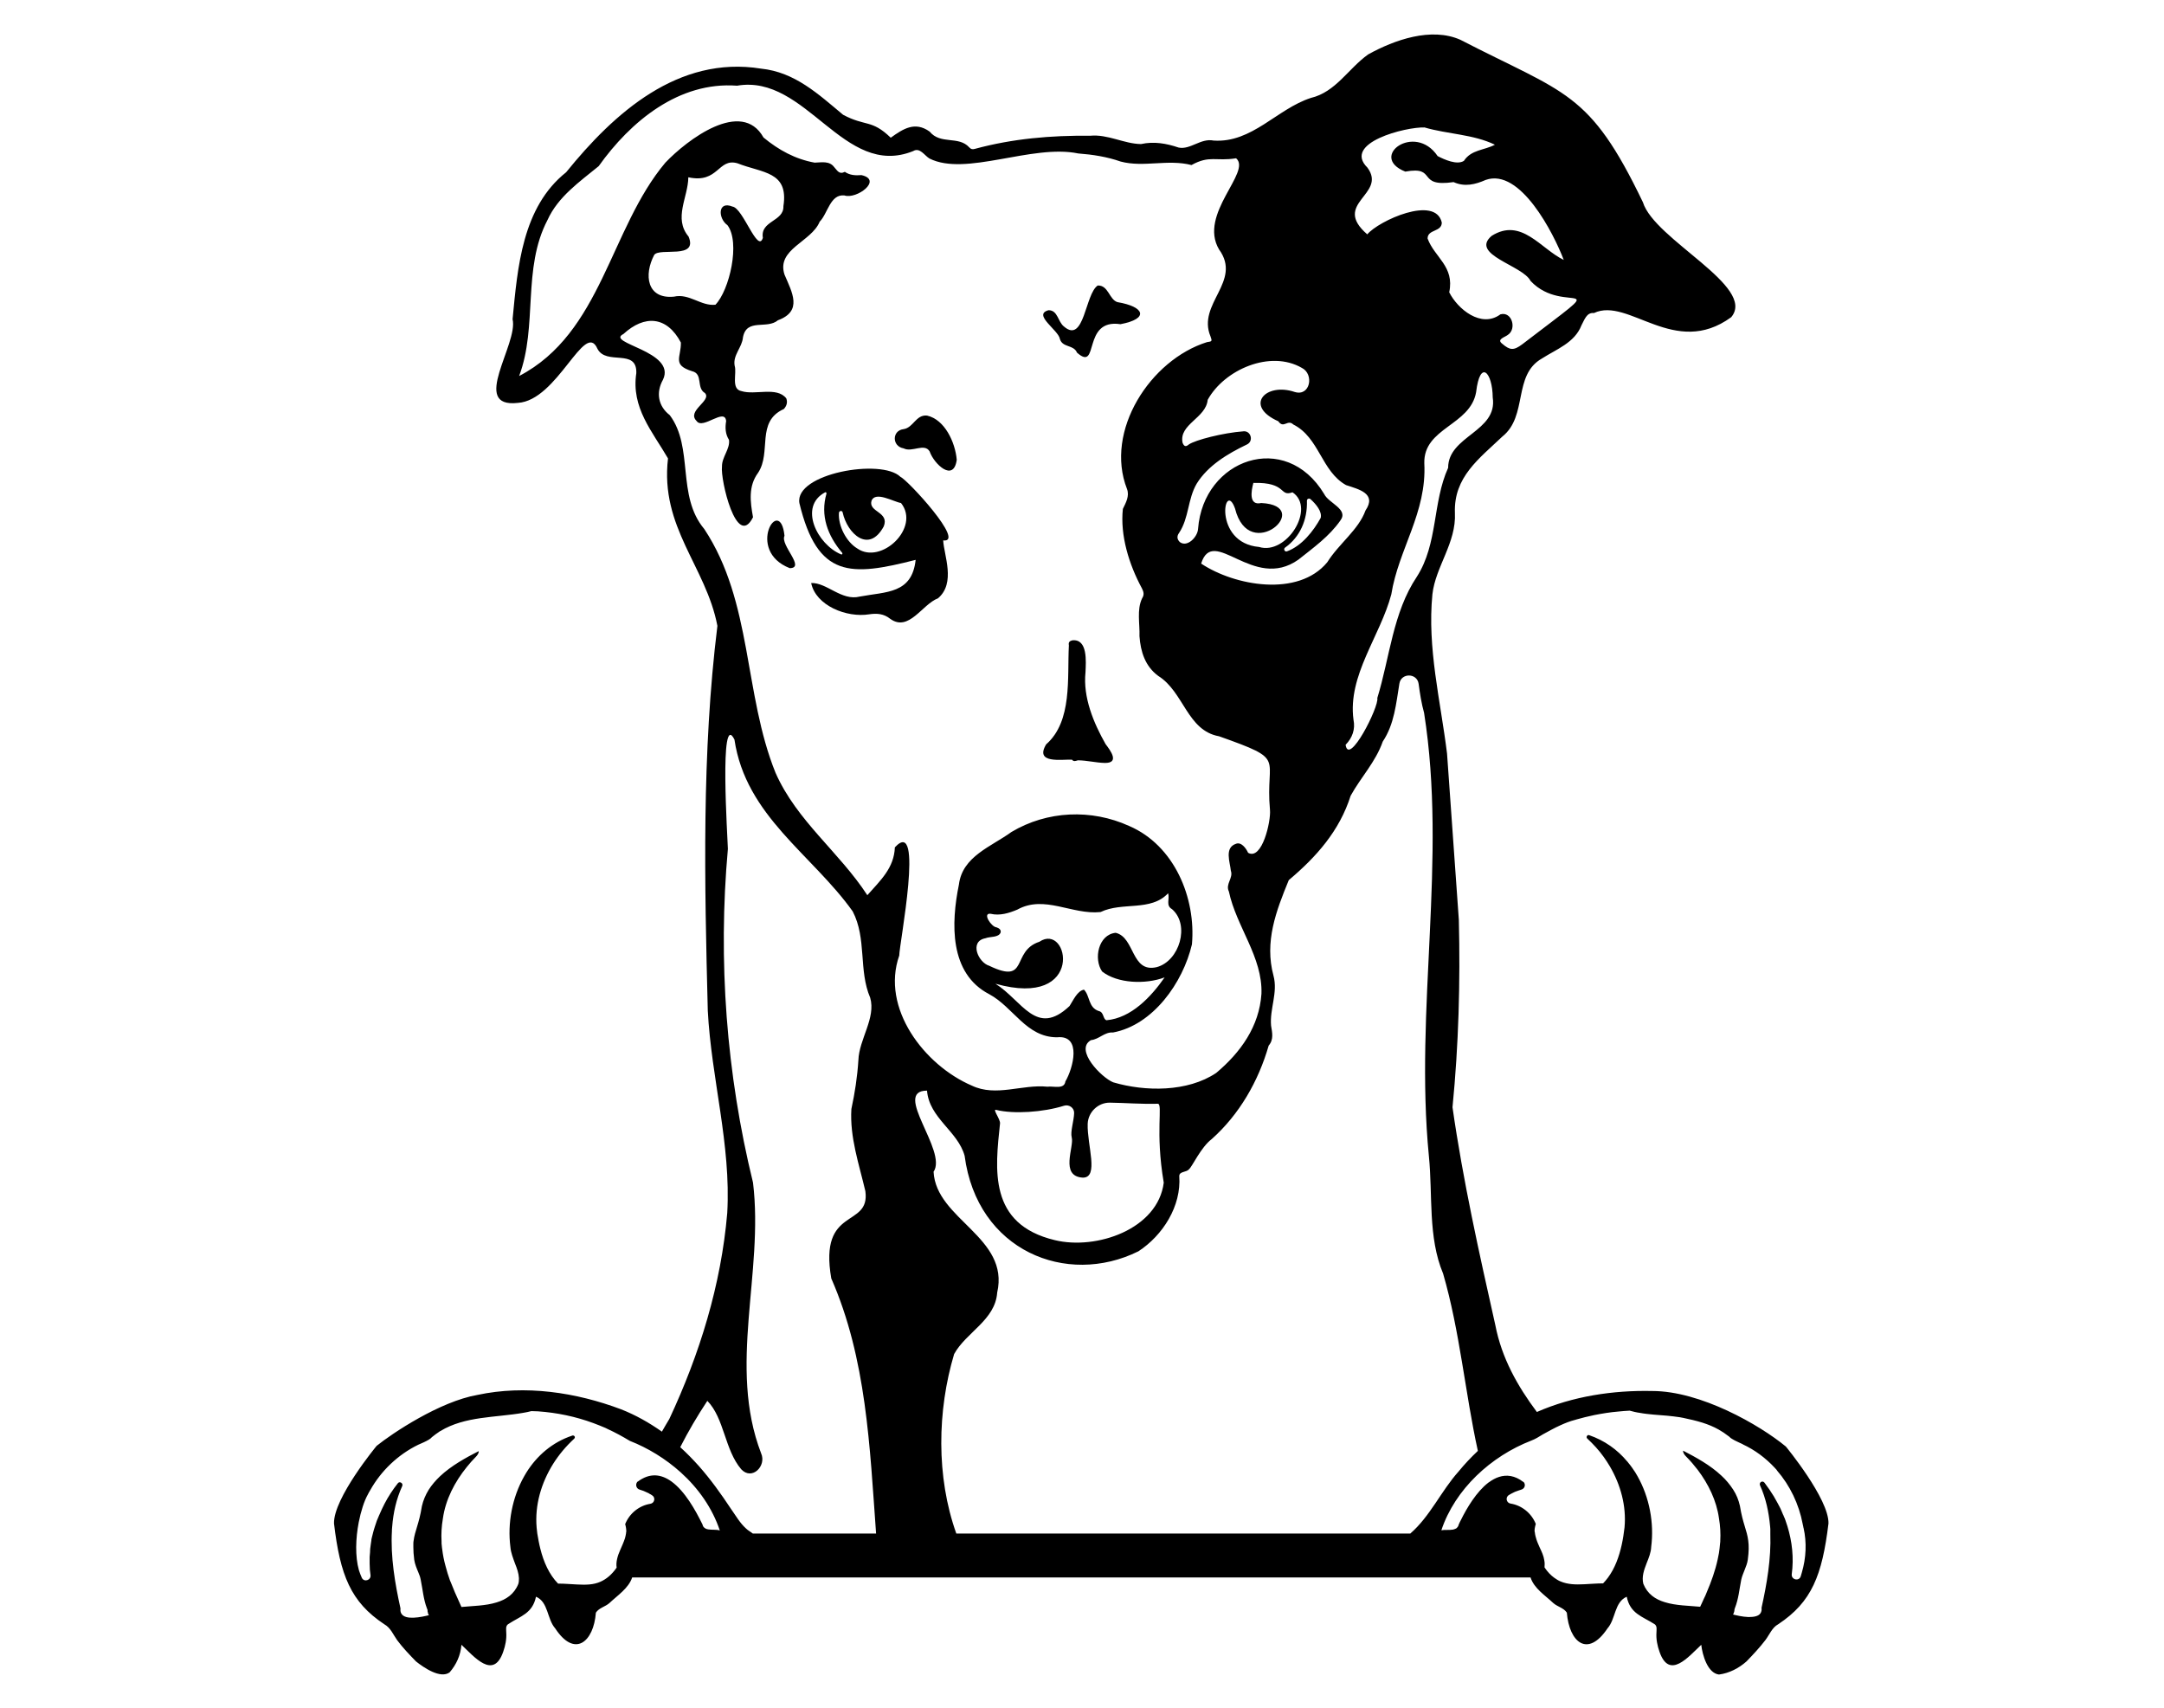 <?xml version="1.0" encoding="utf-8"?>
<!-- Generator: Adobe Illustrator 24.0.1, SVG Export Plug-In . SVG Version: 6.00 Build 0)  -->
<svg version="1.1" id="Layer_1" xmlns="http://www.w3.org/2000/svg" xmlns:xlink="http://www.w3.org/1999/xlink" x="0px" y="0px"
	 viewBox="0 0 990 781.2" style="enable-background:new 0 0 990 781.2;" xml:space="preserve">
<g>
	<g>
		<path d="M418.9,256.1c-1.7,15.6-13.4,14.5-25.6,16.8c-8.3,2.1-15.1-6.5-22.2-6.2c2.1,10.3,16.2,16,26.6,14.3
			c3.5-0.5,6.6-0.3,9.6,2.1c8.5,6.1,14.6-6.7,21.8-9.4c8.3-7,2.7-19.8,2.4-26.5c10.5,1.3-16.3-27.7-19.6-29.1
			c-8.7-8.5-48.4-1.5-46.2,12C374,264.6,389.2,263.7,418.9,256.1z M385.5,234.4c2.1,9.7,12,19,18.8,6.4c2.7-6.7-7.1-6.5-5.6-11.7
			c1.7-4.6,10.2,0.5,13.5,1c9,11.3-9.1,28.4-20,20.8c-5-3-8.8-10.3-8.4-16.3C383.9,233.6,385.3,233.4,385.5,234.4z M378.1,225.8
			c-2.9,10,0.5,19.2,7.2,27.1c0.3,0.4-0.1,0.9-0.5,0.7c-10.9-4.5-19.6-21.9-7.3-28.4C377.8,225,378.2,225.4,378.1,225.8z"/>
		<path d="M496.6,307.5c0.2-4.8,1.1-15.3-6-14.6c-1.2,0.3-1.9,0.8-1.6,2.3c-0.8,14.8,1.7,34.7-10.4,45.3c-5.4,9,7.1,6.8,11.8,7
			c0.8,1,1.7,0.6,2.7,0.3c4,0,8.2,1.1,12.3,1.2c6.9,0.1,2.7-5.6,0.4-8.6C500.3,330.7,495.4,319,496.6,307.5z"/>
		<path d="M492.7,161.3c10.4,9.2,2.1-15.7,19.9-13c13.2-2.5,11.1-8-1.4-10.1c-3.8-1.2-4.1-7.8-9-7.6c-5.8,3.8-6.1,26.8-15.4,18.8
			c-2.9-2.2-2.8-7.5-7.1-7.5c-7.5,2,4.6,9.1,5.2,13.2C486.1,159.1,491.2,157.6,492.7,161.3z"/>
		<path d="M413.4,205.1c3.9,2,9.5-2.6,11.9,1.4c2,5.8,11,14.3,12.4,3.8c-0.7-8-5.5-18.4-13.6-20.2c-5.1-0.5-6.2,5.5-10.7,6.2
			C408,196.9,408,204.2,413.4,205.1z"/>
		<path d="M361.3,259.9c7.4-0.1-4.5-10.6-2.4-14.8C356.9,225.8,340.8,251.9,361.3,259.9z"/>
		<path d="M817,661.7c-12-9.9-39-25.4-61.1-25.4c-17.9-0.4-36.4,2.4-52.8,9.6c-8.9-11.9-16.1-24.7-19-39.7
			c-7.4-33-14.8-66.1-19.6-99.7c2.8-28.4,3.6-57.1,2.9-85.7c-1.8-25.4-3.6-50.7-5.4-76.1c-3-24.3-9.1-48.2-6.7-72.8
			c1.4-12.7,11-23.6,10.3-37.3c-0.6-16.4,11.1-24.8,21.7-34.9c11.8-9.4,4.7-28.1,18.1-35.7c6.7-4.3,15-7.2,18.1-15.2
			c1.3-2.3,2.3-6,5.7-5.6c15.8-7.5,36.9,20.8,62.8,1.9c11.8-14-35.1-35.4-40.4-52.6c-24.5-51-35.3-49.4-83.5-74.3
			c-13.3-5.9-30.1,0-42.2,6.7c-9.1,6.5-14.8,17.2-26.2,19.9c-15.5,5-26.9,20.7-44.5,19.5c-5.9-1.2-10.6,4.3-16,3.2
			c-5.6-1.9-11.3-2.9-17.2-1.6c-7.8-0.1-15.2-4.6-23.3-3.8c-17.8-0.2-35.4,1.3-52.7,6c-1.1,0.3-1.8,0.2-2.6-0.7
			c-4.9-5.4-13.1-1.1-18.1-7.2c-6.7-4.8-12.1-1.3-17.8,2.8c-8.8-8.5-11.5-5-21.8-10.5c-11.3-9.4-22-19.5-37.5-21.1
			c-37.9-6.1-67.2,20.2-89.2,47.4c-20.1,16-22.2,43.4-24.5,67.2c2.7,11.4-19.7,40.8,2.4,38.3c18.2-1.1,30.6-38,36.4-24.8
			c4,7.9,18.2-0.4,17.8,11.2c-2.4,15.8,7.3,26.6,14.5,39c-3.7,31.6,17.4,49.4,22.6,76.6c-7.2,58.3-5.9,117.3-4.4,176
			c1.6,31,10.7,61.3,8.9,92.6c-2.8,32.8-12.6,64.5-26.5,94.2c-1.1,1.9-2.3,3.8-3.4,5.8c-5.8-4.1-12-7.6-18.6-10.2
			c-20.7-7.8-43.9-11.3-65.8-6.6c-17.2,3-38.9,17.5-46.1,23.3c0,0-19.8,23.9-19.5,35.5c2.8,23.6,7.6,35.9,23,46.1
			c2.9,1.6,4.1,4.8,5.9,7.3c2.6,3.5,5.6,6.6,8.6,9.7c3.5,2.8,11.2,8.1,15.4,5c3.1-3.6,5-7.8,5.4-12.6c5.8,5.4,14.6,16.2,19.1,3.2
			c1-2.8,1.6-5.8,1.4-8.8c0-1.3-0.4-2.9,0.8-3.8c5.8-3.8,11.2-4.9,12.8-12.6c5.7,2.4,5,10.2,8.8,14.5c8.9,13.6,17.6,6.2,18.6-7.2
			c1.4-2.2,4.3-2.7,6.2-4.4c3.7-3.5,8.8-6.8,10.4-11.7h411c1.6,5,6.7,8.2,10.4,11.7c1.9,1.7,4.8,2.2,6.2,4.4
			c1.1,13.5,9.5,20.8,18.6,7.2c3.8-4.3,3.1-12,8.8-14.5c1.6,7.8,7,8.9,12.8,12.6c1.2,0.9,0.8,2.5,0.8,3.8c-0.2,3,0.4,6,1.4,8.8
			c4.5,13,13.3,2.2,19.1-3.2c0.5,4.6,2.9,13,8.1,13.6c4.7-0.6,9.1-2.9,12.6-6c3-3.1,6-6.3,8.6-9.7c1.9-2.5,3.1-5.8,5.9-7.3
			c15.4-10.2,20.1-22.4,23-46.1C836.8,685.7,817,661.7,817,661.7z M662.5,214c-7.2,15.9-4.6,34.7-14.3,49.8
			c-11,16.4-12.4,37-18.1,55.5c0.9,3.9-13.1,31.5-14.5,21.4c3.1-3.2,4.5-7.1,3.6-11.5c-2.7-20.3,12.2-38.1,17.3-57.3
			c3.3-20.7,16.3-37.4,15.1-60c-0.4-16.3,21-17.2,23.7-32.5c1.8-15.3,7.5-9.1,7.6,2.4C685.3,197.5,662.5,199.3,662.5,214z
			 M625.6,76.7C614,65.3,643.2,58,651.7,58.3c10.6,3.1,22.3,3.1,32.2,7.9c-4.9,2.6-10.8,2.2-14.2,7.4c-3.2,2-8.9-0.6-12-2.2
			c-10.4-15.5-31.9,0.3-14.8,7.1c14.9-2.7,4.8,7.3,22.1,4.8c5.1,2.3,9.9,1.1,14.7-1c15.8-5.6,31.1,24.5,35.7,36.6
			c-10.5-5-19.4-19.6-33-11c-10.1,8.6,14.3,13.5,17.8,20.6c15.7,16.7,40.2-4.7-3.8,29c-3.9,2.9-5.6,2.8-9.2-0.3
			c-2.6-2,1.2-2.9,2.6-4c4.2-2.7,1.9-10.9-3.4-9.4c-8.8,6.5-19.6-2.5-23.4-10.1c2.5-11.9-6.7-15.9-9.9-24.6c0-4.3,6.5-2.9,6.5-7.3
			c-2.9-12.7-28.9-0.8-34.1,5.4C609,92.9,634.7,89.1,625.6,76.7z M595.6,168.3c5.7,2.9,3.8,13.2-3.3,11c-13.4-4.5-23.3,6.4-7.5,13.4
			c2.5,3.6,4.2-1.1,6.9,1.5c11.9,6,12.8,21.4,24.1,27.7c5.7,1.9,14.2,3.8,8.9,11.6c-3.2,8.9-12.2,15.2-17.5,23.7
			c-13.3,16.1-42.4,10.8-57.7,0.6c5.6-17.8,23.8,12.9,44.5-1.8c6.9-5.5,14.1-10.6,19.2-17.9c3.9-5.2-5.4-7.9-7.4-12.1
			c-17.7-29.4-55.3-16-57.7,15.9c-0.2,3.7-4.9,8.6-8.3,6.1c-1.2-1.1-1.6-2.6-0.4-4.2c4.6-6.9,3.9-15.5,8.1-22.6
			c5.1-8.2,14-13.6,23-17.9c3.1-1.5,1.8-6.3-1.6-6c-9.5,0.7-22.1,4-25,6c-1.4,1.2-2.2,1-2.9-0.8c-1.7-8.5,10.7-11.2,11.5-19.6
			C560.1,169.1,581.1,159.9,595.6,168.3z M577,230.1c-5.8,1.3-4.6-5.5-3.6-9.2c15.6-0.4,11.7,6.5,17.9,4.3
			c10.8,7.2-2.7,28.9-15.3,25c-21.4-1.9-15.9-31.3-11-17.6C571.5,258.6,601.7,231.3,577,230.1z M599.5,228.3
			c2.7,2.4,5.4,5.8,4.7,8.6c-3.3,6-8.6,12.8-15.4,15.3c-1,0.4-1.8-1-0.9-1.7c6.8-4.8,10.3-12.7,10-21.5
			C597.9,228.2,598.9,227.8,599.5,228.3z M322.2,242c-12.8-15.2-4.7-37.3-15.8-52.1c-5.3-4.1-6.4-10.3-3.1-16.2
			c6.3-13.1-26.6-16.7-18.1-20.9c9.7-8.9,19.9-8.2,26.3,3.9c0.1,6.8-4.1,10.2,5.1,13.1c5.2,1.2,1.8,7.6,5.9,10
			c3.3,3.5-8.6,8.1-3.8,12.8c2.8,4.1,12.9-6.3,13.5,0c-0.5,3-0.4,5.9,1.3,8.6c0.6,4.1-3.3,7.9-3.2,12.2c-0.8,5.9,6.7,38.1,14.2,23.2
			c-1.3-7.1-2.2-14.2,2.3-20.3c6.3-9.5-1.1-23.4,11.8-29.2c1.3-1.4,1.8-3.1,1.1-4.9c-4.4-5.5-14.2-1.3-20.5-3.3
			c-4.9-0.9-2-8.2-3.1-11.6c-0.9-4.9,3.4-8.3,3.8-13c1.7-8.9,10.9-3.5,16-7.8c11.4-4.2,6.5-12.7,3-20.9
			c-3.8-11.7,12.3-14.9,16.1-24.2c3.7-3.7,4.8-12.7,11.3-12c5.6,1.9,17.7-7.1,7.8-9.3c-2.7,0.2-5.3,0.1-7.6-1.5
			c-2.6,1.4-3.5-0.7-4.9-2.2c-2.2-2.9-5.7-2.1-8.9-2c-8.9-1.6-16.5-5.8-23.4-11.5c-10-17.9-34.9,1-44.9,11.5
			c-25.4,30.2-29.1,77.9-66.9,97.6c8.6-22.8,1.3-49.1,13-71.4c4.8-10.6,14.6-17.4,23.4-24.6c14.6-20.5,36.7-38.8,63.3-36.8
			c31.8-5.5,48.7,42.8,80.6,29.9c3-1.8,5.1,2,7.4,3.4c16.6,8.4,46.9-6.7,68.1-2.3c6.6,0.5,13.1,1.5,19.4,3.7
			c10.5,2.8,21.5-1.2,32.4,1.6c8.3-4.6,11.2-1.6,20.4-3.1c7.3,6.2-17.4,25.5-7.8,41.7c10.7,14.7-10.2,24.8-3.9,39.8
			c0.8,2.2,0.7,2.3-1.6,2.6c-25.9,8.1-47,40.6-36.6,67.2c1.2,3.2-0.5,6.2-1.9,9.1c-1.3,12.1,2.8,25.4,8.7,36.3
			c0.8,1.6,1.2,2.9,0.1,4.6c-2.5,5.2-1,11.6-1.2,17.3c0.5,7.1,2.6,13.8,8.6,18.2c11.7,7.3,13.2,25,27.8,27.6
			c31.6,11.2,21,8.9,23.3,33.7c0.5,5.1-3.6,23.2-10,19.6c-1-2.2-3.2-5.1-5.6-4.1c-5.3,1.8-2.7,8.3-2.3,12.3c1.2,3.4-2.6,6.1-0.9,9.5
			c3.4,16.1,15.5,30,14.9,46.8c-1,14.9-9.5,26.8-20.7,36.2c-13.1,8.8-32.5,8.6-47.1,4.3c-5.3-2.1-17.9-14.9-10.2-19.3
			c3.8-0.4,6.2-3.8,10.1-3.5c18.3-3.4,32-22.8,36.1-40.3c1.9-21.2-8-45.3-28.8-54.2c-17.2-7.8-37.4-7-53.8,2.8
			c-9.2,6.7-22.4,11.1-24,24c-3.6,17.6-4.5,40.7,13.9,50.2c11.1,6,16.9,19.7,31,19.7c11.5-1.2,7.3,14.3,3.8,20.2
			c-0.5,3.8-5.5,2-8.2,2.4c-11.6-1.2-23.5,4.8-34.6-0.5c-21.7-9.3-41.7-35.4-33.2-59.5c0-5.2,11.6-64.2-2-49.5
			c-0.4,9.5-6.5,15-12.6,21.9c-12.9-19.8-32.3-34-42-56C340.2,317.4,344.3,275.4,322.2,242z M315,108.2c-7-8.4-0.2-17.9-0.1-27.1
			c13.9,3,13.5-9,22.5-6.4c11.3,4.5,23.5,3.6,21,19.6c0.3,7.1-10.7,6.6-9.4,14.5c-2.3,7.4-9.1-13.7-13.9-14.3
			c-6.9-2.8-6.6,5.5-2.3,8.5c6,7.9,0.9,29.8-5.5,36.4c-6.7,0.7-11.9-5.3-19-3.7c-12.4,1.2-13.8-10-9-19.1
			C301.8,113.1,319.5,118.8,315,108.2z M495.4,538.7c7.5,0,1.9-14.8,2.2-24.6c0.2-5.4,4.8-9.8,10.2-9.7c7.3,0.1,13.9,0.7,21.9,0.5
			c2.4,0.2-1.3,12.6,2.7,36.1c-2.7,21.3-30.8,30.9-49.8,26.3c-30.6-7.3-27.3-32.5-25.1-53.4c0.2-1.9-3.6-6.7-1.8-6.2
			c8,2,21.6,1.1,31.1-1.9c2.3-0.7,4.7,1,4.6,3.4c-0.1,3.5-1.8,8.5-1.1,11.1C491.5,524.6,484.7,538.1,495.4,538.7z M475.5,430.8
			c-13.1,4.3-4.6,19.8-22.9,11c-5.1-1.5-9.3-11.2-1.8-12.6c2.2-0.9,6.1-0.2,7-2.7c0.2-1.3-0.8-1.9-1.9-2.3c-2.3-0.1-6.7-6.7-2.7-6.2
			c4.2,1,8.4-0.3,12.2-1.9c12.4-6.9,25.1,2.5,38.1,1.1c10-4.8,23-0.1,30.9-8.6c0.8,2.7-1.2,5.6,1.8,7.3c8.3,7.2,3.4,23.7-7,26.5
			c-11.8,2.8-9.9-13.6-18.8-15.7c-7.9,0.8-10.2,11.9-6.2,17.7c7,5.5,19.8,6,28.6,2.7c-6.2,8.9-15.3,18.6-26.6,19.6
			c-1.7-0.5-1.1-3.7-3.5-4.2c-4.9-1.6-4-7-6.8-9.8c-3.1,0.6-4.9,4.9-6.6,7.5c-15.2,14.4-21.6-2.5-33.9-10.2
			C496.7,461.6,489.1,421.6,475.5,430.8z M324,699.6c-0.5-0.1-1-0.2-1.4-0.5c-0.1-0.1-0.2-0.1-0.3-0.2c0,0-0.1-0.1-0.1-0.1
			c-0.4-0.3-0.7-0.8-0.8-1.4c-0.1-0.1-0.1-0.3-0.2-0.4c-3-6.1-7.8-14.8-14-19.3c-4.6-3.3-9.8-4.2-15.5,0.1c0,0,0,0,0-0.1l0,0
			c-0.1,0.1-0.2,0.2-0.3,0.4c-0.8,1.2-0.2,2.9,1.2,3.3c0.6,0.2,1.2,0.4,1.8,0.6c0.7,0.3,1.3,0.6,2,0.9c0.2,0.1,0.5,0.2,0.7,0.4
			c0.4,0.2,0.8,0.4,1.2,0.7c1.7,1,1.2,3.6-0.8,3.9c-5,0.8-9.5,4.3-11.5,9.3c0.2,0.6,0.3,1.2,0.4,1.8c0.1,0.7,0.2,1.5,0,2.2
			c0,0,0,0,0,0.1c0,0,0,0,0-0.1c0,0,0,0.1,0,0.1c0,0,0,0.1,0,0.1c-0.1,0.8-0.3,1.5-0.5,2.3c-0.6,1.8-1.4,3.6-2.2,5.4
			c-0.6,1.3-1.1,2.7-1.4,4.1c-0.3,1.3-0.4,2.6-0.2,3.9c-2.3,3.3-4.7,5.2-7.3,6.4c-3.3,1.5-6.9,1.5-10.8,1.3
			c-2.7-0.1-5.6-0.4-8.7-0.4c-4.1-4.2-6.6-9.9-8.1-15.9c-0.6-2.3-1-4.7-1.4-7h0c-0.1-0.9-0.2-1.8-0.3-2.7
			c-0.9-10.3,2.1-20.4,7.5-29.1c2.7-4.3,6-8.2,9.7-11.6c0.5-0.5,0.3-1.1-0.2-1.4c0,0,0,0-0.1,0c0,0-0.1,0-0.1,0
			c-0.2-0.1-0.3-0.1-0.5,0l0,0c-9.1,3-16.2,9.2-21,16.9c-0.3,0.6-0.7,1.1-1,1.7c-5.5,9.7-7.7,21.5-6.3,32.4c0.2,2.5,1.2,5,2.1,7.5
			c0.9,2.2,1.7,4.5,1.8,6.7h0c0,0.9,0,1.8-0.3,2.7c-1.9,4.7-5.6,7.1-9.9,8.4c-5.1,1.6-11.1,1.6-16.1,2.1c-1-2.2-2-4.4-3-6.7
			c-0.7-1.6-1.3-3.3-2-4.9c-0.1-0.1-0.1-0.3-0.2-0.4c-0.8-2.2-1.5-4.5-2.1-6.8c-0.7-2.5-1.2-5.1-1.5-7.6c0-0.2-0.1-0.5-0.1-0.7
			c0-0.3-0.1-0.6-0.1-1c-0.1-0.5-0.1-1.1-0.1-1.6c0-0.1,0-0.2,0-0.3c-0.2-3.4,0-6.9,0.6-10.4c1.2-8.7,5.4-16.8,11-23.7
			c1.3-1.6,2.6-3.1,4-4.5c0.7-0.7,1.5-1.7,1.4-2.7c-5.9,3-12.6,6.7-17.7,11.5c-2,1.9-3.8,4-5.2,6.2c-1.4,2.3-2.5,4.8-3.1,7.5
			c-1.3,8.2-3.2,11.1-3.8,15.9c-0.1,0.4-0.1,0.9-0.1,1.4c0,0.5,0,1,0,1.5c0,1.6,0.1,3.4,0.4,5.7c0.3,2,1.1,3.9,1.9,5.8
			c0.5,1.1,0.9,2.3,1.1,3.5c0.9,4.4,1.2,8.7,2.8,12.9c0.1,0.3,0.2,0.5,0.3,0.8c0,0,0,0.1,0,0.2c0,0.1,0,0.2,0,0.3
			c0,0.1,0,0.3,0.1,0.4c0.1,0.7,0.3,1.5,0.7,1.4c-1.5,0.4-4.5,1.1-7.2,1.2c-2.4,0.1-4.7-0.3-5.6-1.9c-0.3-0.5-0.5-1.2-0.4-2.1
			c0-0.1,0-0.2,0-0.3c-2.5-11.3-4.6-23.6-3.9-35.5c0-0.2,0-0.4,0-0.5c0-0.4,0.1-0.8,0.1-1.2c0,0,0,0,0,0c0.5-6.5,1.9-12.8,4.6-18.7
			c0.6-1.3-1.2-2.4-2-1.3c0,0,0,0,0,0c-2.3,2.9-4.4,6.1-6.1,9.4c-0.8,1.6-1.6,3.2-2.3,4.9c0,0.1-0.1,0.1-0.1,0.2
			c-0.3,0.6-0.5,1.3-0.8,1.9c-0.1,0.2-0.2,0.5-0.3,0.7c-0.2,0.6-0.4,1.2-0.6,1.8c-0.1,0.3-0.2,0.6-0.3,0.9c-0.2,0.5-0.3,1.1-0.5,1.6
			c-0.1,0.4-0.2,0.7-0.3,1.1c-0.1,0.4-0.2,0.8-0.3,1.2c-0.1,0.5-0.3,1-0.4,1.6c-0.1,0.3-0.1,0.5-0.1,0.8c-0.1,0.7-0.2,1.3-0.3,2
			c0,0.3-0.1,0.5-0.1,0.8c-0.1,0.7-0.2,1.3-0.2,2c0,0.2,0,0.3,0,0.5c-0.1,0.8-0.1,1.5-0.2,2.3c0,0.1,0,0.2,0,0.3c0,0.8,0,1.7,0,2.5
			c0,0.1,0,0.1,0,0.2c0,0.9,0.1,1.7,0.1,2.6c0,0.1,0,0.2,0,0.2c0.1,0.8,0.2,1.7,0.3,2.5c0.3,2.4-3,3.4-4,1.2
			c-0.5-1.1-0.9-2.2-1.3-3.4c-1.8-6.4-1.5-14.6-0.1-21.9c1-5.1,2.5-9.8,4.2-12.8c0.3-0.6,0.6-1.2,1-1.8c5-9,12.8-16.4,22-20.9
			c0,0,0,0,0,0c0.6-0.3,1.7-0.7,2.7-1.2c1.5-0.7,3-1.5,3.6-2.3c0,0,0,0,0,0c1.1-0.9,2.2-1.7,3.4-2.5c0.1-0.1,0.2-0.2,0.3-0.2
			c0.1,0,0.1-0.1,0.2-0.1c11.2-6.8,25.1-6.1,37.8-8.3c1.3-0.2,2.6-0.5,3.8-0.8c1,0,2,0.1,3,0.1c8.7,0.6,17.3,2.4,25.4,5.4
			c1.8,0.7,3.7,1.4,5.5,2.2c0.2,0.1,0.4,0.2,0.6,0.3c0.1,0.1,0.3,0.1,0.4,0.2c3.5,1.6,6.8,3.4,10.1,5.4c8.4,3.3,16.4,8.2,23.3,14.4
			c8.1,7.3,14.5,16.4,17.9,26.6C327.9,699.6,325.8,699.9,324,699.6z M344.4,701.5c-1-0.8-2.2-1.4-3.1-2.3c-2.8-2.5-4.7-5.9-6.9-9
			c-4.5-6.8-9.3-13.5-14.7-19.6c-2.7-3-5.5-5.9-8.5-8.6c3.7-7.3,7.9-14.4,12.4-21.2c7.8,8,7.9,22.4,15.5,31.3
			c4.9,5.3,11.7-1.5,9.1-7.3c-15.3-39.9,1.3-82.4-3.7-123.8c-12.2-49.8-16.1-101.6-11.5-152.7c-0.1-4.5-4-64,3-50
			c5.2,35,35.5,52.5,54.1,78.6c6.5,12.5,2.6,26.9,8,39.5c2.7,9.3-5.1,19-5.4,28.6c-0.5,7.8-1.6,14.8-3.2,22.3
			c-0.8,12.9,3.5,25.2,6.4,37.6c2.3,17.2-21.4,6.5-15.6,39.9c16.1,36.7,17.6,76.9,20.5,116.7H344.4z M645.2,701.5H437.5
			c-9.3-26-8.7-56.3-1-82.1c5.5-10,18.8-15.5,19.7-28.1c5.8-25.4-28-33.4-29.1-55.3c6.5-9.5-19.1-37.1-3-37.1
			c1,12.6,14.1,18.5,17.2,29.8c5.7,43.4,46.6,60,79.5,43.7c11.2-7.3,19.7-20.7,18.7-34.4c0-2.3,3.3-1.6,4.5-3.2
			c1.4-1.1,5.4-10,10.3-13.7c12.7-11.3,21.4-26.5,26.1-42.8c2.4-2.8,1.6-6,1.1-9.1c-0.7-7.7,3.2-15.1,1.1-22.9
			c-4.2-15.5,1.2-29.6,7-43.7c12.6-10.6,23.2-22.5,28.3-38.6c4.7-8.5,11.4-15.4,14.7-24.8c5.3-7.9,6.1-17.4,7.6-26.5
			c0.8-5,8.1-4.9,8.8,0.1c0.6,4.5,1.3,9,2.5,13.3c10.6,67.2-4.4,135.2,2.2,202.8c1.8,17.8-0.5,37,6.5,53.7
			c7.7,26.5,10,54.2,15.9,81.1c-3.1,2.9-6.1,6.1-8.8,9.4C659.3,682,654.3,693.6,645.2,701.5z M824.3,719.4c-0.2,0.6-0.3,1.1-0.5,1.7
			c0,0,0,0,0,0c-0.8,2.4-4.4,1.5-4.1-1c1-7.4,0.2-14.9-2-22c-0.2-0.7-0.5-1.4-0.7-2.1c-0.1-0.2-0.1-0.4-0.2-0.6
			c-0.2-0.6-0.4-1.1-0.7-1.7c-0.1-0.3-0.2-0.6-0.4-0.9c-0.2-0.4-0.3-0.8-0.5-1.2c-0.2-0.5-0.4-0.9-0.6-1.4c-0.1-0.3-0.3-0.5-0.4-0.8
			c-0.3-0.6-0.6-1.2-0.9-1.7c-0.2-0.3-0.3-0.6-0.5-0.9c-0.3-0.5-0.6-1.1-0.9-1.6c-0.1-0.1-0.2-0.2-0.2-0.4c-1.4-2.3-2.9-4.5-4.5-6.6
			c0,0,0,0,0,0c-0.9-1.1-2.6-0.1-2,1.3c2.7,5.9,4,12.2,4.6,18.7c0,0,0,0,0,0c0,0.4,0.1,0.8,0.1,1.2c0,0.2,0,0.4,0,0.5
			c0,0.3,0,0.5,0,0.8c0,0.3,0,0.7,0,1c0.4,11.3-1.6,22.9-4,33.7c0,0.1,0,0.2,0,0.3c0.1,0.9-0.1,1.5-0.4,2.1
			c-0.9,1.6-3.2,1.9-5.6,1.9c-2.8-0.1-5.7-0.8-7.2-1.2c0.3,0.1,0.5-0.7,0.7-1.4c0.1-0.4,0.1-0.8,0.1-0.9c0.1-0.2,0.1-0.4,0.2-0.6
			c1.7-4.3,2-8.5,2.9-13c0.2-0.8,0.4-1.6,0.7-2.3c0.3-0.8,0.6-1.5,0.9-2.3c0.6-1.5,1.2-3,1.4-4.6c0.5-3.7,0.5-6.4,0.2-8.6
			c-0.6-4.9-2.5-7.8-3.8-15.9c-0.6-2.7-1.6-5.2-3.1-7.5c-1.5-2.3-3.3-4.5-5.4-6.4c-5.1-4.8-11.7-8.4-17.5-11.4c-0.1,1,0.7,2,1.4,2.7
			c1.9,1.9,3.6,3.9,5.3,6.1c4.9,6.5,8.6,14.1,9.7,22.1c0.6,3.5,0.8,7,0.6,10.4c0,0.1,0,0.2,0,0.3c0,0.3-0.1,0.6-0.1,0.9
			c-0.1,1.4-0.3,2.9-0.5,4.3c-0.1,0.5-0.2,1-0.3,1.5c-0.1,0.5-0.2,1-0.3,1.5c-1.1,5.1-2.9,10.1-5,15c-0.4,1-0.8,2-1.3,2.9
			c-0.6,1.3-1.1,2.5-1.7,3.7c-5.1-0.5-11.1-0.5-16.2-2.1c-4.3-1.3-7.9-3.7-9.8-8.4c-0.8-3.2,0.3-6.3,1.5-9.4c1-2.5,2-4.9,2.1-7.5
			c1.4-10.9-0.8-22.7-6.3-32.4c-0.3-0.6-0.7-1.1-1-1.7c-1-1.5-2-3-3.2-4.4c-0.1-0.2-0.3-0.4-0.5-0.6c-4.5-5.4-10.4-9.6-17.4-12l0,0
			c-0.2-0.1-0.4,0-0.5,0c0,0-0.1,0-0.1,0c0,0-0.1,0-0.1,0.1c-0.5,0.3-0.6,1-0.2,1.4c2.8,2.6,5.4,5.4,7.6,8.5c1,1.4,1.9,2.8,2.8,4.3
			c4.9,8.4,7.6,18.1,6.7,27.9c-0.3,2.6-0.7,5.3-1.3,8c-1.2,5.4-3.1,10.7-6.3,15h0c-0.7,0.9-1.4,1.8-2.2,2.6c-3.1,0-6,0.3-8.7,0.4
			c-3.9,0.2-7.5,0.1-10.8-1.3c-1-0.4-1.9-1-2.9-1.7h0c-1.5-1.1-3-2.6-4.4-4.7c0.1-1.1,0.1-2.2-0.1-3.2c-0.3-2.1-1.2-4-2.1-5.9
			c-0.5-1.2-1.1-2.4-1.5-3.7c-0.3-1-0.6-2-0.7-3c0,0,0-0.1,0-0.1c-0.2-0.6-0.2-1.2-0.1-1.8c0.1-0.7,0.3-1.5,0.5-2.2
			c-2-5-6.5-8.5-11.5-9.3c-2-0.3-2.5-2.9-0.8-3.9c0.4-0.3,0.9-0.5,1.4-0.8c0,0,0,0,0,0c0.9-0.5,1.8-0.9,2.8-1.2
			c0.5-0.2,1-0.3,1.5-0.5c0.4-0.1,0.7-0.3,1-0.6c0.8-0.8,0.8-2.2-0.1-3l0,0c0,0,0,0.1,0,0.1c-3.9-3-7.7-3.4-11.1-2.3c0,0,0,0,0,0
			c-1.6,0.5-3.2,1.4-4.7,2.5c-0.1,0-0.1,0.1-0.2,0.1c0,0,0,0-0.1,0.1c-5.3,4.1-9.7,11.4-12.5,17.1c-0.4,0.7-0.7,1.4-1,2.1
			c-0.1,0.6-0.4,1-0.8,1.4c0,0-0.1,0.1-0.1,0.1c-0.1,0.1-0.2,0.1-0.3,0.2c-0.4,0.2-0.9,0.4-1.4,0.5c-1.7,0.3-3.9,0-5.3,0.3
			c6.3-18.9,22.8-33.9,41.1-41c1.9-0.7,3.6-1.8,5.4-2.9c2.6-1.4,5.2-2.9,7.9-4.1c2.2-1,4.4-1.9,6.8-2.5c0.1,0,0.2,0,0.3-0.1
			c2.8-0.8,5.6-1.5,8.5-2.1c3.6-0.7,7.2-1.3,10.9-1.6c1.7-0.2,3.4-0.3,5.1-0.4c0,0,0.1,0,0.1,0c0,0,0.1,0,0.1,0c1.5,0.4,3,0.8,4.6,1
			c2.1,0.4,4.2,0.6,6.3,0.8c2.1,0.2,4.2,0.3,6.2,0.5c1.9,0.2,3.9,0.4,5.8,0.7c0.5,0.1,1.1,0.2,1.6,0.3c2.9,0.6,5.9,1.3,8.8,2.2
			c2.5,0.8,5,1.8,7.3,3.1c1.6,0.9,3.1,1.9,4.5,3c0.1,0.1,0.2,0.1,0.3,0.2c0,0,0,0,0,0c0.2,0.2,0.5,0.5,0.9,0.8
			c0.5,0.3,1.1,0.7,1.7,1c1.3,0.7,2.8,1.3,3.6,1.7c0,0,0.1,0,0.1,0.1c5.6,2.6,10.5,6.3,14.6,10.7c0.3,0.4,0.7,0.7,1,1.1
			c0,0,0,0,0,0.1c6,6.9,10.1,15.5,11.8,24.5c0.1,0.5,0.2,1,0.3,1.4c0,0.1,0,0.3,0.1,0.4C826.6,705.6,826.3,712.6,824.3,719.4
			C824.3,719.4,824.3,719.4,824.3,719.4z"/>
	</g>
</g>
</svg>
